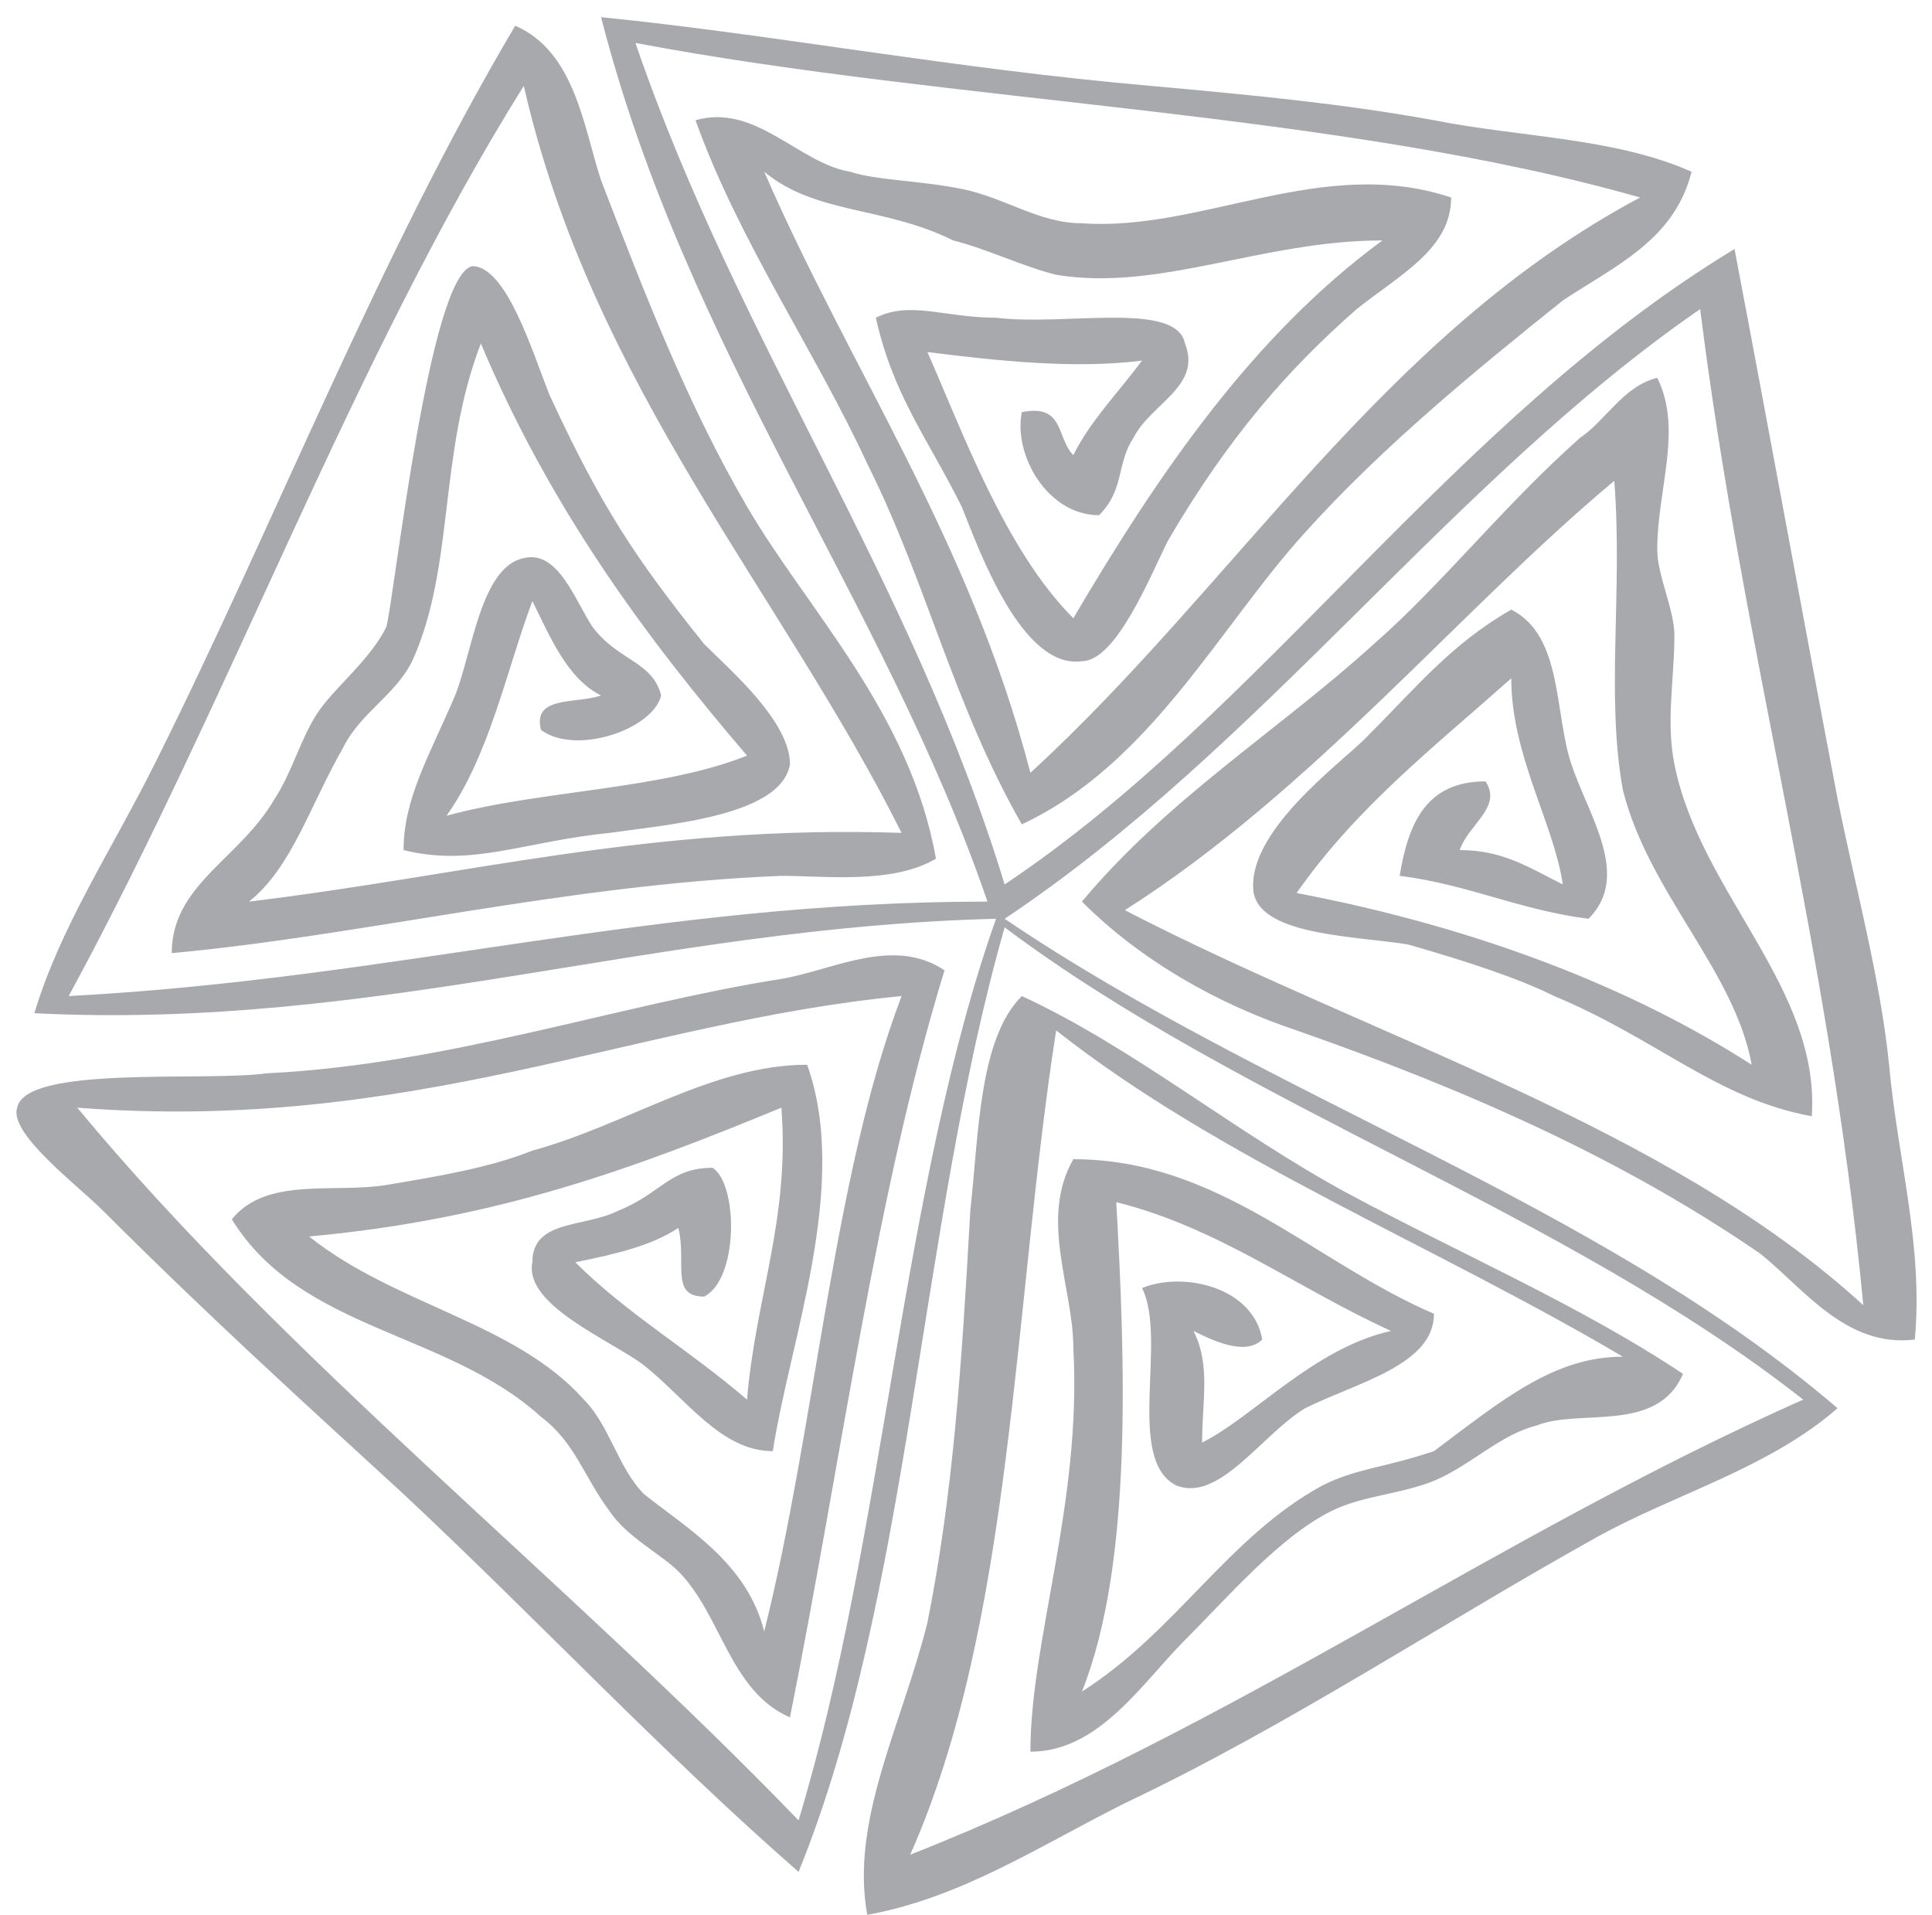 <svg xmlns="http://www.w3.org/2000/svg" xmlns:xlink="http://www.w3.org/1999/xlink" id="Layer_1" x="0px" y="0px" viewBox="0 0 22.5 22.3" style="enable-background:new 0 0 22.5 22.3;" xml:space="preserve"><style type="text/css">	.st0{fill-rule:evenodd;clip-rule:evenodd;fill:#A7A9AC;}</style><path class="st0" d="M18.9,15.8c-2.2-1.3-4.7-2.3-6.6-3.8c-0.5,3.2-0.5,6.9-1.7,9.6c3.8-1.5,6.8-3.7,10.4-5.3 c-2.8-2.2-6.5-3.4-9.3-5.5c-1,3.5-1.1,7.8-2.4,11c-1.6-1.4-3-2.9-4.6-4.4c-1.2-1.1-2.3-2.1-3.5-3.3c-0.3-0.3-1.1-0.9-1-1.2 c0.1-0.5,2.2-0.3,2.9-0.4c2.1-0.1,4.1-0.8,6-1.1c0.6-0.1,1.3-0.5,1.9-0.1C10.2,13.9,9.8,17,9.2,20c-0.7-0.3-0.8-1.2-1.3-1.7 c-0.2-0.2-0.6-0.4-0.8-0.7c-0.3-0.4-0.4-0.8-0.8-1.1c-1.1-1-2.8-1-3.6-2.3c0.4-0.5,1.2-0.3,1.8-0.4c0.6-0.1,1.2-0.2,1.7-0.4 c1.1-0.3,2.1-1,3.2-1c0.5,1.4-0.2,3.2-0.4,4.5c-0.6,0-1-0.6-1.5-1c-0.4-0.3-1.4-0.7-1.3-1.2c0-0.5,0.6-0.4,1-0.6 c0.5-0.2,0.6-0.5,1.1-0.5c0.3,0.2,0.3,1.3-0.1,1.5c-0.4,0-0.2-0.4-0.3-0.8c-0.3,0.2-0.7,0.3-1.2,0.4c0.6,0.6,1.3,1,2,1.6 c0.1-1.2,0.5-2.1,0.4-3.4c-1.7,0.7-3.3,1.3-5.5,1.5c1,0.8,2.4,1,3.2,1.9c0.3,0.3,0.4,0.8,0.7,1.1C8,17.8,8.7,18.2,8.9,19 c0.6-2.4,0.8-5.3,1.6-7.4c-3.1,0.3-5.7,1.6-9.6,1.3c2.4,2.9,5.7,5.5,8.4,8.3c1-3.3,1.2-7.4,2.3-10.5C7.6,10.8,4.4,12,0.4,11.8 c0.3-1,0.9-1.9,1.4-2.9C3.2,6.1,4.4,3,6,0.3c0.7,0.3,0.8,1.2,1,1.8c0.5,1.3,1,2.6,1.7,3.8c0.7,1.2,1.9,2.4,2.2,4.1 c-0.5,0.3-1.3,0.2-1.8,0.2c-2.5,0.1-4.9,0.7-7.1,0.9C2,10.3,2.8,10,3.2,9.3C3.4,9,3.5,8.6,3.7,8.3c0.2-0.3,0.6-0.6,0.8-1 C4.6,6.9,5,3.2,5.5,3.1c0.4,0,0.7,1,0.9,1.5c0.6,1.3,1,1.9,1.8,2.9c0.3,0.3,1,0.9,1,1.4C9.1,9.5,7.8,9.6,7.1,9.7 c-1,0.1-1.6,0.4-2.4,0.2c0-0.6,0.3-1.1,0.6-1.8c0.2-0.5,0.3-1.5,0.8-1.6C6.5,6.4,6.7,7,6.9,7.3c0.3,0.4,0.7,0.4,0.8,0.8 c-0.1,0.4-1,0.7-1.4,0.4C6.2,8.1,6.7,8.2,7,8.1C6.6,7.9,6.4,7.4,6.2,7c-0.3,0.8-0.5,1.8-1,2.5c1.1-0.3,2.5-0.3,3.5-0.7 C7.5,7.4,6.4,5.9,5.6,4C5.1,5.3,5.3,6.6,4.8,7.7C4.6,8.1,4.2,8.3,4,8.7c-0.4,0.7-0.6,1.4-1.1,1.8c2.5-0.3,4.7-0.9,7.6-0.8 C9.1,6.9,6.9,4.5,6.1,1C4.1,4.2,2.7,8.1,0.8,11.6c3.8-0.2,6.8-1.1,10.7-1.1C10.3,7,8,4.1,7,0.2c2,0.2,4.1,0.6,6.4,0.8 c1.1,0.1,2.2,0.2,3.3,0.4c1,0.2,2.1,0.2,3,0.6c-0.2,0.8-0.9,1.1-1.5,1.5c-1,0.8-2.1,1.7-3,2.7c-1,1.1-1.8,2.7-3.3,3.4 c-0.8-1.4-1.1-2.8-1.8-4.2c-0.6-1.3-1.5-2.6-2-4C8.8,1.2,9.3,1.9,9.9,2c0.3,0.1,0.8,0.1,1.3,0.2c0.5,0.1,0.9,0.4,1.4,0.4 c1.4,0.1,2.8-0.8,4.3-0.3c0,0.6-0.6,0.9-1.1,1.3c-0.8,0.7-1.5,1.5-2.2,2.7c-0.2,0.4-0.6,1.4-1,1.4c-0.7,0.1-1.2-1.3-1.4-1.8 c-0.4-0.8-0.8-1.3-1-2.2c0.4-0.2,0.8,0,1.4,0c0.8,0.1,2.1-0.2,2.2,0.3c0.2,0.5-0.4,0.7-0.6,1.1C13,5.4,13.1,5.7,12.8,6 c-0.6,0-1-0.7-0.9-1.2c0.5-0.1,0.4,0.3,0.6,0.5c0.2-0.4,0.5-0.7,0.8-1.1c-0.8,0.1-1.7,0-2.5-0.1c0.4,0.9,0.9,2.3,1.7,3.1 c1-1.7,2.1-3.3,3.6-4.4c-1.4,0-2.6,0.6-3.8,0.4c-0.4-0.1-0.8-0.3-1.2-0.4C10.3,2.4,9.5,2.5,8.9,2c1,2.3,2.4,4.3,3.1,7 c2.4-2.2,4.1-5.1,7.1-6.7c-3.5-1-8-1.1-11.7-1.8c1.2,3.5,3.2,6.2,4.3,9.8c3-2,5.2-5.4,8.5-7.4c0.4,2.1,0.8,4.3,1.2,6.4 c0.2,1,0.5,2.1,0.6,3.1c0.1,1.1,0.4,2.1,0.3,3.2c-0.8,0.1-1.3-0.6-1.8-1c-1.6-1.1-3.4-1.9-5.4-2.6c-0.9-0.3-1.8-0.8-2.5-1.5 c1-1.2,2.3-2,3.4-3c0.8-0.7,1.5-1.6,2.4-2.4c0.3-0.2,0.5-0.6,0.9-0.7c0.3,0.6,0,1.3,0,2c0,0.3,0.2,0.7,0.2,1c0,0.5-0.1,1,0,1.5 c0.3,1.5,1.7,2.6,1.6,4.1c-1.1-0.2-1.8-0.9-3-1.4c-0.4-0.2-1-0.4-1.7-0.6c-0.6-0.1-1.7-0.1-1.8-0.6c-0.1-0.7,1-1.5,1.3-1.8 c0.6-0.6,1-1.1,1.7-1.5c0.6,0.3,0.5,1.2,0.7,1.8c0.2,0.6,0.7,1.3,0.2,1.8c-0.8-0.1-1.4-0.4-2.2-0.5c0.1-0.6,0.3-1.1,1-1.1 c0.2,0.3-0.2,0.5-0.3,0.8c0.5,0,0.8,0.2,1.2,0.4c-0.1-0.7-0.6-1.5-0.6-2.4c-0.9,0.8-1.8,1.5-2.5,2.5c2.1,0.4,3.9,1.1,5.3,2 c-0.2-1.1-1.2-2-1.5-3.2c-0.2-1.1,0-2.3-0.1-3.6c-1.8,1.5-3.5,3.6-5.7,5c2.9,1.5,6.3,2.5,8.6,4.6c-0.4-4.2-1.4-7.6-1.9-11.6 c-2.9,2-5.1,5.1-8.1,7.1c3.1,2.1,6.9,3.3,9.7,5.7c-0.8,0.7-1.9,1-2.8,1.5c-1.8,1-3.6,2.2-5.5,3.1c-1,0.5-1.9,1.1-3,1.3 c-0.2-1.1,0.4-2.2,0.7-3.4c0.3-1.5,0.4-3,0.5-4.8c0.1-0.9,0.1-2,0.6-2.5c1.3,0.6,2.5,1.6,3.8,2.3c1.3,0.7,2.7,1.3,3.9,2.1 c-0.3,0.7-1.2,0.4-1.7,0.6c-0.4,0.1-0.7,0.4-1.1,0.6c-0.4,0.2-0.9,0.2-1.3,0.4c-0.6,0.3-1.2,1-1.7,1.5c-0.5,0.5-1,1.3-1.8,1.3 c0-1.3,0.6-2.9,0.5-4.7c0-0.7-0.4-1.5,0-2.2c1.7,0,2.8,1.2,4.2,1.8c0,0.6-0.9,0.8-1.5,1.1c-0.5,0.3-1,1.1-1.5,0.9 c-0.6-0.3-0.1-1.7-0.4-2.3c0.5-0.2,1.3,0,1.4,0.6c-0.2,0.2-0.6,0-0.8-0.1c0.2,0.4,0.1,0.8,0.1,1.3c0.6-0.3,1.3-1.1,2.2-1.3 c-1.1-0.5-2-1.2-3.2-1.5c0.1,1.8,0.2,4.2-0.4,5.7c1.1-0.7,1.7-1.8,2.8-2.4c0.4-0.2,0.7-0.2,1.3-0.4C17.5,16.3,18.1,15.8,18.9,15.8z"></path></svg>